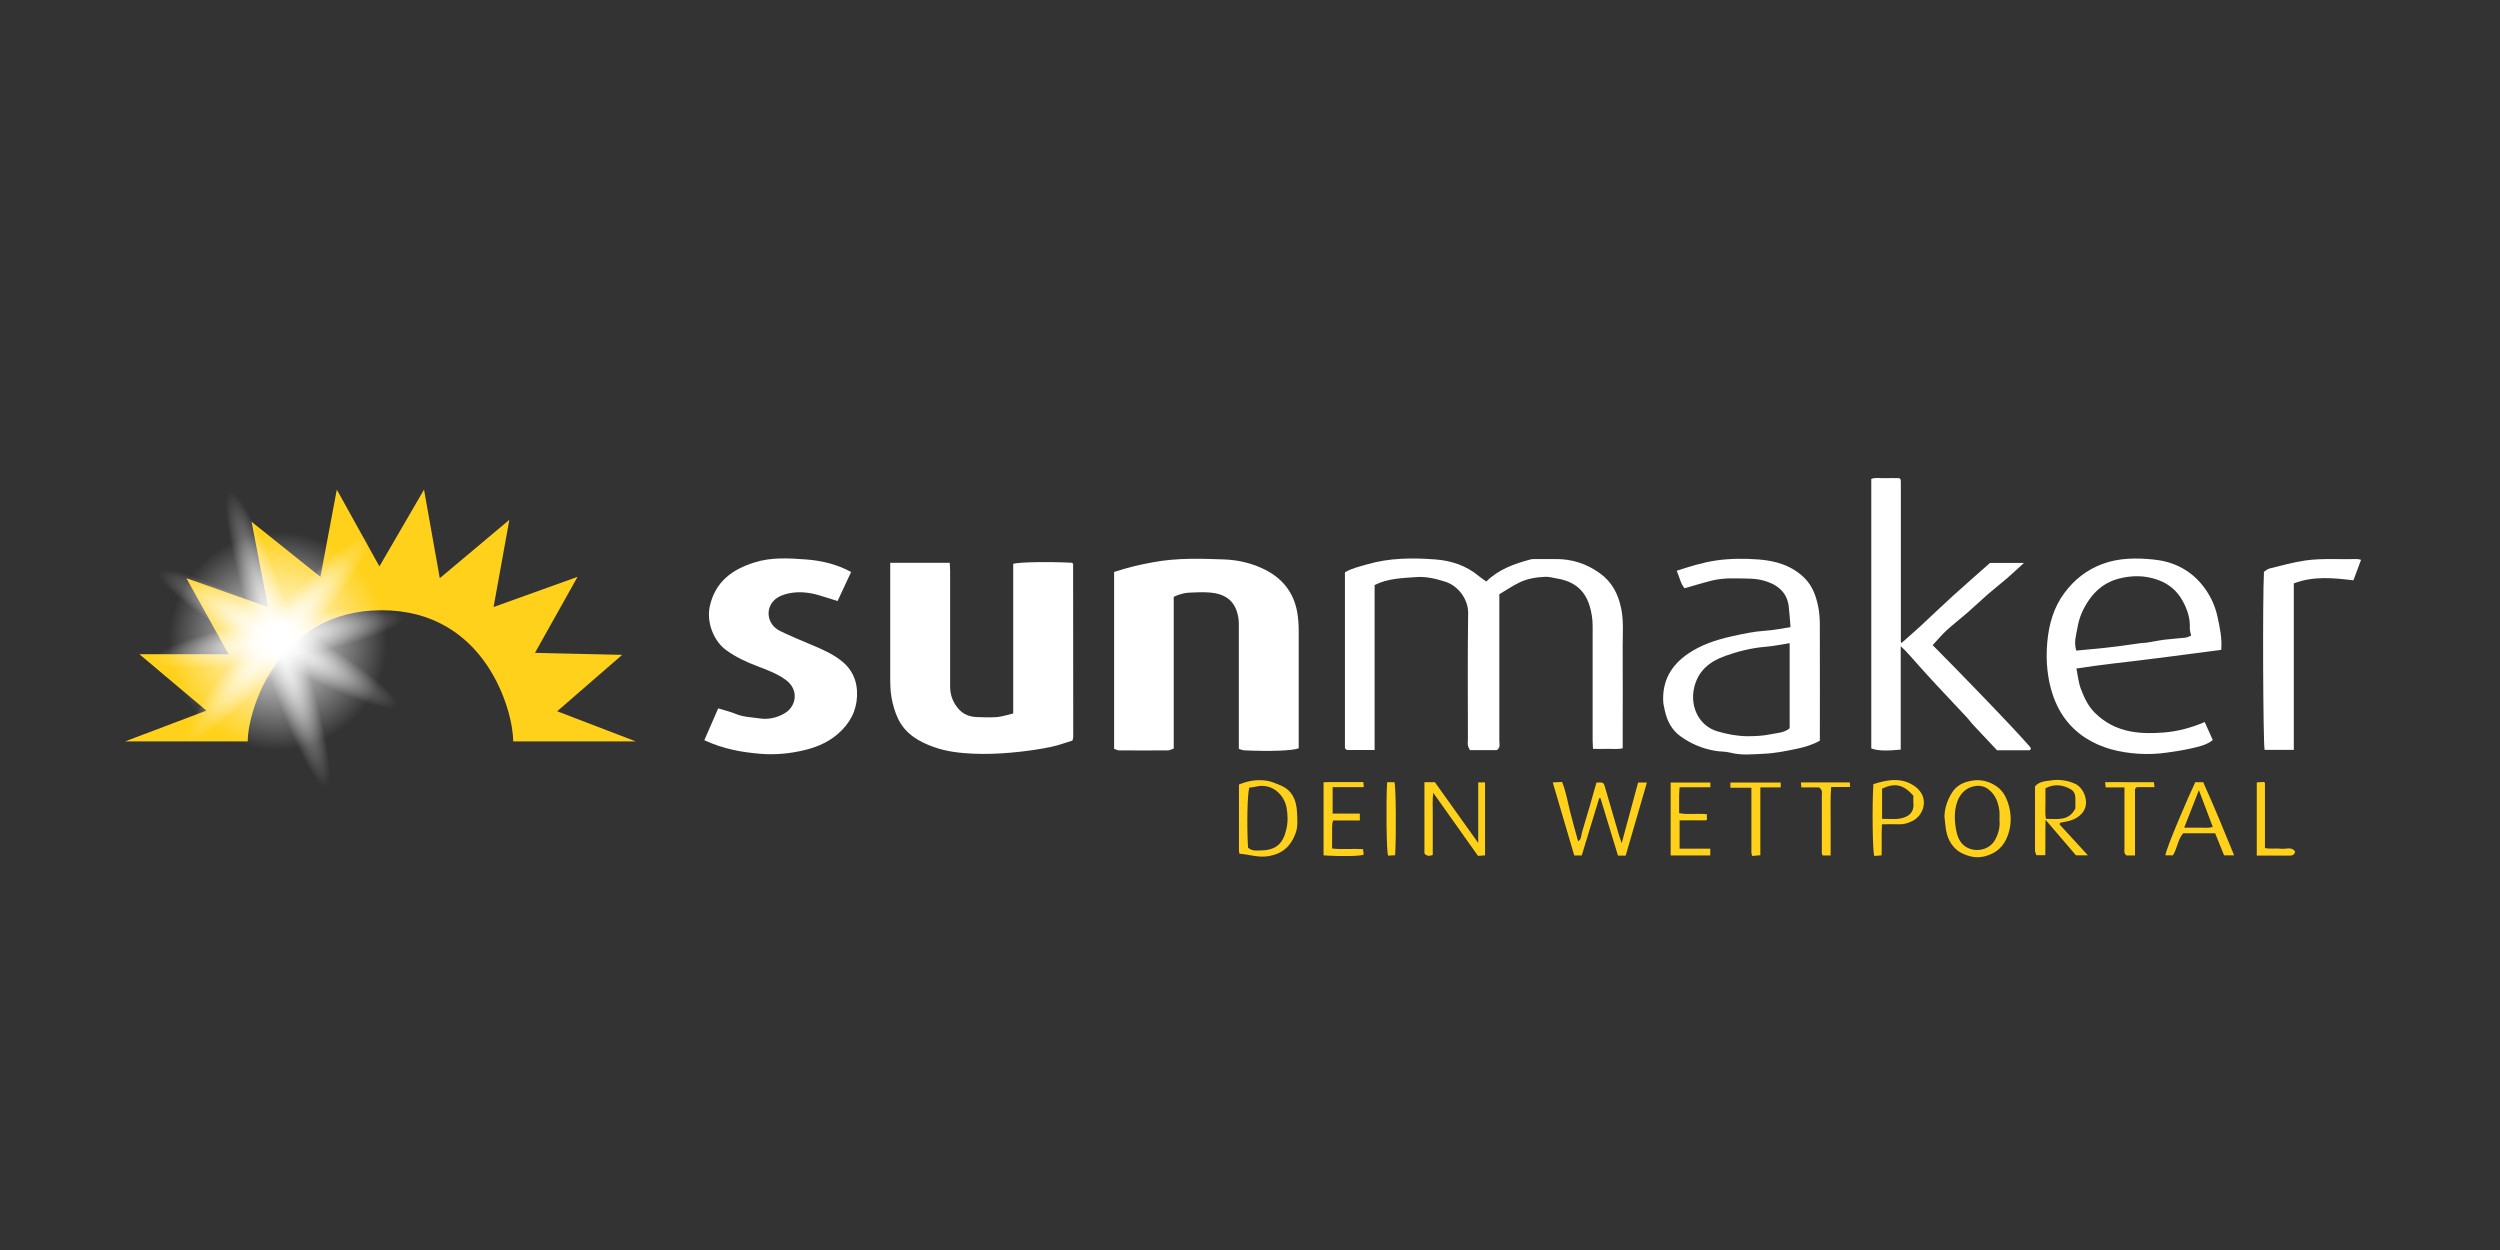 <?xml version="1.0" encoding="UTF-8"?> <svg xmlns="http://www.w3.org/2000/svg" width="180" height="90" viewBox="0 0 180 90" fill="none"><rect x="0" y="0" width="180" height="90" fill="#333333" stroke="none"/><g clip-path="url(#clip0_1169_42705)"><path d="M64.097 40.52H68.382C68.391 40.735 68.409 40.941 68.409 41.147C68.409 43.91 68.409 46.665 68.409 49.429C68.409 50.064 68.623 50.61 69.044 51.075C69.392 51.45 69.831 51.611 70.332 51.629C70.815 51.647 71.307 51.665 71.79 51.629C72.174 51.594 72.55 51.459 72.952 51.37V40.592C73.435 40.467 75.537 40.431 77.192 40.52C77.21 40.538 77.228 40.547 77.237 40.565C77.246 40.583 77.264 40.601 77.264 40.619C77.264 44.769 77.264 48.919 77.273 53.069C77.273 53.132 77.246 53.186 77.219 53.32C76.736 53.463 76.235 53.66 75.716 53.767C74.759 53.973 73.793 54.098 72.818 54.188C71.915 54.268 71.011 54.304 70.117 54.268C69.124 54.223 68.122 54.116 67.183 53.767C66.119 53.383 65.171 52.819 64.661 51.746C64.428 51.263 64.285 50.753 64.187 50.207C64.088 49.644 64.097 49.08 64.097 48.526C64.097 46.084 64.097 43.642 64.097 41.191V40.511V40.52Z" fill="white"></path><path d="M93.507 53.875C93.087 54.054 91.432 54.108 89.625 54.027C89.491 54.027 89.357 53.964 89.196 53.92C89.196 53.669 89.196 53.464 89.196 53.258C89.196 50.476 89.196 47.694 89.196 44.913C89.196 44.608 89.142 44.286 89.044 44C88.749 43.115 88.042 42.748 87.175 42.668C86.674 42.623 86.164 42.641 85.654 42.668C85.26 42.685 84.885 42.793 84.509 42.972V53.893C84.375 53.938 84.25 54.018 84.116 54.027C82.935 54.036 81.745 54.036 80.565 54.027C80.448 54.027 80.341 53.956 80.216 53.911V41.183C81.155 40.87 82.094 40.646 83.051 40.476C84.742 40.163 86.441 40.217 88.141 40.279C89.169 40.315 90.207 40.566 91.128 41.04C92.353 41.675 93.15 42.668 93.4 44.081C93.48 44.537 93.507 44.993 93.507 45.449C93.507 48.043 93.507 50.628 93.507 53.222V53.884V53.875Z" fill="white"></path><path d="M98.963 54C98.257 54 97.622 54 96.996 54C96.951 54 96.897 53.928 96.835 53.875V41.209C97.3 40.923 97.872 40.798 98.418 40.637C100.028 40.163 101.691 40.154 103.337 40.279C104.473 40.36 105.573 40.718 106.486 41.487C106.647 41.621 106.825 41.728 107.013 41.871C107.89 40.995 109.026 40.592 110.197 40.279C110.341 40.243 110.493 40.252 110.636 40.252C111.083 40.252 111.521 40.252 111.968 40.252C113.158 40.234 114.231 40.583 115.188 41.272C116.065 41.898 116.521 42.784 116.727 43.821C116.906 44.698 116.834 45.574 116.834 46.451C116.843 48.705 116.834 50.959 116.834 53.213V53.875C116.468 53.964 116.11 53.91 115.761 53.919C115.421 53.928 115.09 53.919 114.697 53.919C114.688 53.696 114.67 53.49 114.67 53.284C114.67 50.547 114.67 47.81 114.67 45.073C114.67 44.555 114.589 44.045 114.428 43.544C114.017 42.283 113.078 41.8 112.04 41.639C111.772 41.594 111.503 41.514 111.244 41.531C110.618 41.558 110.001 41.657 109.428 41.925C108.927 42.157 108.462 42.489 107.952 42.784V43.499C107.952 46.782 107.952 50.073 107.952 53.356C107.952 53.571 108.051 53.83 107.765 54.009H105.833C105.797 53.919 105.716 53.803 105.689 53.669C105.663 53.526 105.689 53.374 105.689 53.231C105.689 50.199 105.663 47.166 105.707 44.134C105.716 43.177 105.019 42.184 104.053 41.88C103.373 41.666 102.675 41.496 101.978 41.549C100.976 41.621 99.938 41.639 98.972 42.122V54.009L98.963 54Z" fill="white"></path><path d="M50.708 53.302L51.71 51.004C52.157 51.138 52.595 51.245 53.007 51.415C53.561 51.639 54.143 51.639 54.715 51.728C55.314 51.818 55.914 51.683 56.459 51.379C57.318 50.905 57.568 49.698 56.593 48.964C55.967 48.499 55.243 48.24 54.518 47.962C53.74 47.667 52.989 47.319 52.309 46.827C51.397 46.183 50.842 44.814 51.111 43.624C51.513 41.871 52.721 40.995 54.331 40.494C55.547 40.109 56.79 40.19 58.016 40.279C59.143 40.36 60.27 40.628 61.28 41.183L60.305 43.276C59.813 43.124 59.366 42.971 58.919 42.846C58.311 42.667 57.685 42.596 57.059 42.676C56.674 42.73 56.272 42.837 55.958 43.043C55.055 43.642 55.145 44.939 56.182 45.44C56.924 45.798 57.694 46.12 58.463 46.442C59.25 46.773 60.037 47.113 60.699 47.676C61.307 48.195 61.647 48.893 61.701 49.689C61.772 50.798 61.414 51.755 60.618 52.569C59.84 53.365 58.892 53.785 57.846 54.027C56.844 54.259 55.824 54.358 54.796 54.277C53.427 54.17 52.086 53.928 50.744 53.311L50.708 53.302Z" fill="white"></path><path d="M139.16 46.459C140.153 47.461 141.155 48.48 142.147 49.509C143.06 50.448 143.954 51.387 144.849 52.335C145.296 52.809 145.734 53.292 146.163 53.775C146.199 53.82 146.208 53.883 146.226 53.927C146.181 53.963 146.154 54.017 146.128 54.017C145.349 54.017 144.562 54.017 143.784 54.017C143.221 53.417 142.657 52.827 142.103 52.228C141.915 52.031 141.763 51.807 141.575 51.611C140.859 50.842 140.135 50.081 139.419 49.312C138.99 48.856 138.57 48.382 138.149 47.917C137.827 47.559 137.514 47.192 137.183 46.843C137.103 46.754 137.004 46.682 136.852 46.53V53.972C135.842 54.079 135.135 54.053 134.732 53.883V34.482C135.054 34.357 135.412 34.446 135.761 34.428C136.101 34.411 136.432 34.428 136.754 34.428C136.79 34.464 136.808 34.473 136.816 34.491C136.825 34.509 136.843 34.527 136.852 34.545C136.852 34.607 136.861 34.67 136.861 34.733C136.861 38.543 136.861 42.353 136.861 46.164C136.861 46.181 136.861 46.208 136.87 46.226C136.87 46.244 136.888 46.262 136.906 46.298C137.362 45.895 137.818 45.502 138.265 45.09C139.035 44.375 139.795 43.641 140.573 42.935C141.459 42.13 142.362 41.343 143.283 40.529H145.725C145.305 40.913 144.929 41.271 144.536 41.611C144.079 42.004 143.596 42.38 143.14 42.774C142.648 43.203 142.183 43.65 141.691 44.08C141.19 44.518 140.654 44.929 140.162 45.377C139.822 45.69 139.527 46.047 139.142 46.459H139.16Z" fill="white"></path><path d="M128.918 45.163C128.873 44.608 128.846 44.117 128.784 43.625C128.641 42.578 127.907 42.059 126.977 41.8C126.601 41.693 126.199 41.666 125.805 41.657C124.964 41.639 124.124 41.594 123.301 41.791C122.639 41.952 121.986 42.158 121.288 42.355C121.002 42.024 120.922 41.55 120.725 41.093C121.691 40.78 122.603 40.494 123.578 40.351C124.589 40.208 125.599 40.208 126.592 40.279C127.827 40.369 129.007 40.709 129.929 41.621C130.51 42.203 130.76 42.927 130.921 43.723C131.073 44.537 131.02 45.351 131.029 46.165C131.038 48.544 131.029 50.923 131.029 53.329C130.528 53.616 129.964 53.785 129.41 53.902C128.623 54.072 127.818 54.233 127.022 54.269C126.208 54.304 125.385 54.403 124.571 54.188C124.231 54.099 123.873 54.125 123.515 54.063C122.594 53.911 121.762 53.562 121.011 53.025C120.376 52.569 120.027 51.916 119.866 51.156C119.821 50.932 119.759 50.709 119.75 50.485C119.687 49.009 120.331 47.891 121.539 47.068C122.478 46.424 123.542 46.075 124.642 45.825C125.447 45.646 126.261 45.467 127.093 45.413C127.684 45.378 128.274 45.252 128.918 45.154V45.163ZM128.855 46.308C128.238 46.406 127.684 46.523 127.129 46.567C126.127 46.648 125.17 46.889 124.231 47.22C123.104 47.623 122.245 48.285 121.968 49.564C121.682 50.888 122.326 52.256 123.632 52.65C124.329 52.855 125.045 52.998 125.769 53.007C126.333 53.007 126.905 52.989 127.451 52.873C127.925 52.775 128.453 52.775 128.855 52.435V46.308V46.308Z" fill="white"></path><path d="M149.5 48.123C149.607 48.651 149.652 49.152 149.822 49.599C150.054 50.216 150.34 50.833 150.823 51.316C151.539 52.023 152.371 52.461 153.373 52.658C154.195 52.819 155.009 52.801 155.823 52.738C156.807 52.658 157.773 52.398 158.739 51.987C158.945 52.443 159.133 52.873 159.321 53.284C158.829 53.669 158.274 53.767 157.737 53.892C157.174 54.017 156.602 54.107 156.02 54.187C155.322 54.286 154.634 54.313 153.954 54.268C152.621 54.178 151.342 53.883 150.188 53.15C148.82 52.273 148.024 51.003 147.63 49.447C147.362 48.373 147.308 47.291 147.407 46.209C147.523 44.948 147.863 43.722 148.65 42.676C149.348 41.737 150.233 41.039 151.342 40.619C152.541 40.163 153.775 40.163 155 40.279C156.36 40.404 157.576 40.95 158.489 42.032C159.079 42.73 159.473 43.535 159.661 44.411C159.822 45.171 160 45.95 159.929 46.79C158.203 47.014 156.476 47.246 154.75 47.461C153.024 47.676 151.289 47.855 149.5 48.132V48.123ZM157.764 45.771C157.72 45.547 157.657 45.386 157.666 45.225C157.702 44.51 157.487 43.874 157.147 43.257C156.745 42.533 156.163 42.041 155.376 41.755C154.437 41.415 153.489 41.415 152.541 41.665C151.646 41.898 150.94 42.425 150.403 43.204C149.992 43.803 149.705 44.447 149.589 45.136C149.5 45.672 149.294 46.227 149.491 46.844C150.17 46.781 150.85 46.719 151.53 46.647C151.861 46.611 152.192 46.576 152.523 46.531C153.06 46.459 153.587 46.379 154.124 46.307C154.267 46.289 154.419 46.289 154.562 46.272C154.992 46.209 155.421 46.111 155.85 46.057C156.342 45.994 156.843 45.968 157.344 45.914C157.487 45.896 157.612 45.815 157.773 45.762L157.764 45.771Z" fill="white"></path><path d="M170 40.297L169.446 41.782C168.006 41.612 166.575 41.46 165.153 42.005V53.991H163.051C162.943 53.472 162.899 43.07 163.006 41.164C163.131 41.093 163.256 40.968 163.408 40.932C164.267 40.726 165.117 40.476 166.011 40.35C167.254 40.181 168.489 40.288 169.723 40.252C169.786 40.252 169.839 40.27 169.992 40.306L170 40.297Z" fill="white"></path><path d="M113.882 61.594H113.346L111.798 56.335L112.469 56.299C112.746 56.979 112.863 57.703 113.042 58.419C113.221 59.134 113.426 59.85 113.623 60.565C113.865 60.449 113.838 60.163 113.9 59.939C114.267 58.741 114.607 57.533 114.947 56.343C115.448 56.326 115.457 56.326 115.564 56.692C115.904 57.855 116.244 59.027 116.584 60.19C116.637 60.36 116.7 60.53 116.763 60.708C117.156 59.251 117.55 57.81 117.943 56.343H118.578L117.049 61.603H116.494L115.233 57.462H115.144L113.882 61.603V61.594Z" fill="#FFD11A"></path><path d="M102.541 56.317H103.31L106.432 60.691V56.335H106.924V61.586L106.414 61.621L103.194 57.078C103.122 57.596 103.167 58.088 103.158 58.58C103.158 59.063 103.158 59.546 103.158 60.029V61.559C102.935 61.639 102.747 61.666 102.559 61.452V56.326L102.541 56.317Z" fill="#FFD11A"></path><path d="M146.512 56.63C146.834 56.254 147.245 56.254 147.594 56.2C148.211 56.093 148.846 56.173 149.428 56.442C150.045 56.728 150.537 57.873 149.884 58.58C149.499 59 149.016 59.116 148.497 59.206C148.435 59.215 148.381 59.233 148.327 59.241C148.31 59.277 148.301 59.295 148.301 59.313C148.301 59.331 148.292 59.367 148.301 59.376C148.962 60.1 149.633 60.825 150.331 61.585H149.472L147.281 59.027C147.254 59.93 147.281 60.735 147.263 61.576H146.619C146.583 61.46 146.521 61.343 146.521 61.236C146.521 59.706 146.521 58.168 146.521 56.639L146.512 56.63ZM149.428 58.186C149.428 57.971 149.428 57.721 149.428 57.47C149.428 57.211 149.338 56.969 149.106 56.835C148.515 56.495 147.907 56.424 147.272 56.755C147.272 57.13 147.272 57.488 147.272 57.837C147.272 58.204 147.236 58.58 147.308 58.955C148.131 58.955 148.971 59.143 149.428 58.195V58.186Z" fill="#FFD11A"></path><path d="M140 58.865C140 58.194 140.215 57.577 140.563 57.041C140.894 56.522 141.449 56.28 142.039 56.2C142.648 56.11 143.22 56.253 143.757 56.62C144.186 56.915 144.41 57.336 144.562 57.765C144.83 58.543 144.848 59.375 144.562 60.153C144.293 60.895 143.784 61.423 142.934 61.647C142.335 61.808 141.798 61.683 141.315 61.459C140.76 61.209 140.367 60.699 140.188 60.09C140.072 59.697 140.063 59.277 140.009 58.865H140ZM143.962 59.062C143.962 58.812 143.98 58.615 143.962 58.427C143.882 57.801 143.694 57.219 143.148 56.817C142.889 56.62 142.558 56.548 142.272 56.584C141.601 56.674 141.154 57.085 140.921 57.72C140.689 58.391 140.716 59.098 140.841 59.76C140.957 60.413 141.261 61.012 142.057 61.173C142.63 61.289 143.301 61.048 143.605 60.538C143.891 60.055 144.016 59.545 143.962 59.053V59.062Z" fill="#FFD11A"></path><path d="M89.24 61.468C89.222 61.369 89.205 61.315 89.205 61.253C89.205 59.679 89.205 58.095 89.205 56.485C89.893 56.199 90.6 56.092 91.333 56.235C91.629 56.298 91.915 56.432 92.201 56.548C93.042 56.897 93.337 57.612 93.382 58.435C93.409 58.972 93.471 59.518 93.265 60.045C92.925 60.931 92.344 61.459 91.369 61.637C90.618 61.772 89.956 61.521 89.249 61.468H89.24ZM89.947 56.718C89.804 57.219 89.768 59.491 89.858 61.029C90.153 61.306 90.519 61.235 90.868 61.226C91.915 61.199 92.398 60.68 92.612 59.723C92.738 59.196 92.729 58.686 92.63 58.131C92.478 57.317 91.655 56.324 90.385 56.646C90.251 56.682 90.099 56.691 89.929 56.709L89.947 56.718Z" fill="#FFD11A"></path><path d="M158.068 56.317H158.631C159.4 58.035 160.125 59.779 160.858 61.586H160.134L159.49 59.994H157.191C156.807 60.423 156.771 61.067 156.449 61.586H155.912C155.912 61.156 157.737 56.97 158.059 56.317H158.068ZM158.318 56.899C157.96 57.82 157.62 58.67 157.263 59.591C157.656 59.591 157.996 59.591 158.327 59.591C158.649 59.582 158.98 59.645 159.32 59.537L158.327 56.908L158.318 56.899Z" fill="#FFD11A"></path><path d="M134.875 56.46C135.895 56.138 136.923 55.932 137.889 56.63C138.936 57.39 138.551 58.714 137.666 59.125C137.38 59.259 137.093 59.358 136.771 59.349C136.369 59.331 135.966 59.349 135.501 59.349C135.457 60.091 135.501 60.816 135.474 61.585L134.956 61.63C134.822 61.495 134.786 57.846 134.884 56.469L134.875 56.46ZM137.764 57.291C137.049 56.477 136.423 56.352 135.51 56.782V58.955C135.913 58.955 136.288 58.991 136.655 58.955C137.344 58.884 137.845 58.535 137.764 57.819C137.746 57.649 137.764 57.488 137.764 57.291Z" fill="#FFD11A"></path><path d="M122.898 58.616V59.009C122.898 59.009 122.863 59.063 122.845 59.063C122.219 59.063 121.593 59.063 120.931 59.063V61.102H123.14V61.594H120.287V56.344H123.149V56.684H120.931C120.868 57.31 120.913 57.909 120.895 58.544C121.548 58.678 122.201 58.544 122.907 58.625L122.898 58.616Z" fill="#FFD11A"></path><path d="M95.296 61.585V56.326C95.779 56.29 96.263 56.317 96.737 56.308C97.202 56.308 97.658 56.308 98.159 56.308L98.195 56.675H95.95V58.58H97.908V59.072H95.985C95.86 59.421 95.932 59.752 95.914 60.083C95.905 60.396 95.914 60.709 95.914 61.093C96.647 61.174 97.381 61.093 98.141 61.138L98.186 61.523C98.06 61.648 96.54 61.675 95.288 61.585H95.296Z" fill="#FFD11A"></path><path d="M152.97 56.693H151.61L151.565 56.318C152.174 56.3 152.764 56.318 153.345 56.318C153.909 56.318 154.481 56.318 155.081 56.318L155.125 56.675H153.837C153.775 56.738 153.757 56.756 153.748 56.774C153.739 56.792 153.721 56.809 153.721 56.827C153.721 58.402 153.721 59.976 153.721 61.595H153.113C152.898 61.452 152.961 61.246 152.961 61.067C152.961 59.851 152.961 58.625 152.961 57.409V56.711L152.97 56.693Z" fill="#FFD11A"></path><path d="M124.589 56.711V56.344H128.212V56.693H126.745V61.576L126.155 61.63C126.128 61.532 126.101 61.451 126.101 61.38C126.101 60.056 126.101 58.723 126.101 57.399C126.101 57.194 126.101 56.979 126.101 56.719H124.607L124.589 56.711Z" fill="#FFD11A"></path><path d="M131.798 61.593H131.226C131.199 61.522 131.172 61.468 131.172 61.414C131.172 60.046 131.172 58.686 131.172 57.318C131.172 57.121 131.253 56.889 130.975 56.692H129.696L129.669 56.334H133.185L133.211 56.665H131.843C131.771 57.524 131.816 58.337 131.807 59.151C131.807 59.947 131.807 60.744 131.807 61.593H131.798Z" fill="#FFD11A"></path><path d="M162.487 61.612V56.335L163.006 56.299C163.05 56.344 163.077 56.361 163.077 56.37C163.077 57.918 163.077 59.474 163.077 61.057C163.489 61.147 163.873 61.057 164.231 61.111C164.571 61.156 164.991 60.923 165.251 61.317C165.197 61.549 165.054 61.603 164.866 61.603C164.088 61.603 163.31 61.603 162.478 61.603L162.487 61.612Z" fill="#FFD11A"></path><path d="M99.875 56.318H100.394C100.51 56.425 100.537 60.289 100.448 61.577L99.947 61.604C99.822 61.478 99.786 57.614 99.875 56.309V56.318Z" fill="#FFD11A"></path><path d="M17.828 53.383H9L14.859 51.165L10.038 47.104H16.46L13.419 41.63L19.295 43.705L18.114 37.569L23.07 41.532L24.25 35.253L27.318 40.781L30.529 35.253L31.665 41.63L36.674 37.426L35.538 43.705L41.585 41.532L38.517 47.006L44.796 47.149L40.118 51.21L45.78 53.383H36.951C36.951 51.165 34.948 43.938 27.488 43.938C20.029 43.938 17.837 51.111 17.837 53.383H17.828Z" fill="#FFD11A"></path><path d="M20.01 54.008C24.352 54.008 27.872 50.489 27.872 46.146C27.872 41.804 24.352 38.284 20.01 38.284C15.668 38.284 12.148 41.804 12.148 46.146C12.148 50.489 15.668 54.008 20.01 54.008Z" fill="url(#paint0_radial_1169_42705)"></path><path d="M18.588 46.463C20.514 52.349 22.707 56.913 23.487 56.658C24.267 56.403 23.338 51.425 21.412 45.54C19.486 39.654 17.293 35.09 16.514 35.345C15.734 35.6 16.663 40.578 18.588 46.463Z" fill="url(#paint1_radial_1169_42705)"></path><path d="M20.73 44.708C16.008 42.047 11.854 40.469 11.451 41.183C11.048 41.898 14.549 44.635 19.271 47.296C23.993 49.958 28.147 51.536 28.55 50.821C28.953 50.106 25.451 47.37 20.73 44.708Z" fill="url(#paint2_radial_1169_42705)"></path><path d="M19.746 44.539C14.76 45.406 10.832 46.763 10.972 47.572C11.113 48.38 15.269 48.333 20.255 47.466C25.24 46.599 29.168 45.241 29.028 44.433C28.887 43.625 24.732 43.672 19.746 44.539Z" fill="url(#paint3_radial_1169_42705)"></path><path d="M18.891 45.014C15.265 49.083 12.822 52.823 13.434 53.369C14.047 53.915 17.483 51.059 21.109 46.991C24.735 42.922 27.178 39.181 26.565 38.636C25.953 38.09 22.517 40.946 18.891 45.014Z" fill="url(#paint4_radial_1169_42705)"></path></g><defs><radialGradient id="paint0_radial_1169_42705" cx="0" cy="0" r="1" gradientUnits="userSpaceOnUse" gradientTransform="translate(20.01 46.146) scale(7.862)"><stop stop-color="white"></stop><stop offset="1" stop-color="white" stop-opacity="0"></stop></radialGradient><radialGradient id="paint1_radial_1169_42705" cx="0" cy="0" r="1" gradientUnits="userSpaceOnUse" gradientTransform="translate(20 46.002) rotate(71.883) scale(11.213 1.485)"><stop stop-color="white" stop-opacity="0.9"></stop><stop offset="1" stop-color="white" stop-opacity="0"></stop></radialGradient><radialGradient id="paint2_radial_1169_42705" cx="0" cy="0" r="1" gradientUnits="userSpaceOnUse" gradientTransform="translate(20 46.002) rotate(-150.592) scale(9.814 1.485)"><stop stop-color="white" stop-opacity="0.9"></stop><stop offset="1" stop-color="white" stop-opacity="0"></stop></radialGradient><radialGradient id="paint3_radial_1169_42705" cx="0" cy="0" r="1" gradientUnits="userSpaceOnUse" gradientTransform="translate(20 46.002) rotate(170.138) scale(9.163 1.485)"><stop stop-color="white" stop-opacity="0.9"></stop><stop offset="1" stop-color="white" stop-opacity="0"></stop></radialGradient><radialGradient id="paint4_radial_1169_42705" cx="0" cy="0" r="1" gradientUnits="userSpaceOnUse" gradientTransform="translate(20 46.002) rotate(131.708) scale(9.868 1.485)"><stop stop-color="white" stop-opacity="0.9"></stop><stop offset="1" stop-color="white" stop-opacity="0"></stop></radialGradient><clipPath id="clip0_1169_42705"><rect width="161" height="27.71" fill="white" transform="translate(9 34)"></rect></clipPath></defs></svg> 
